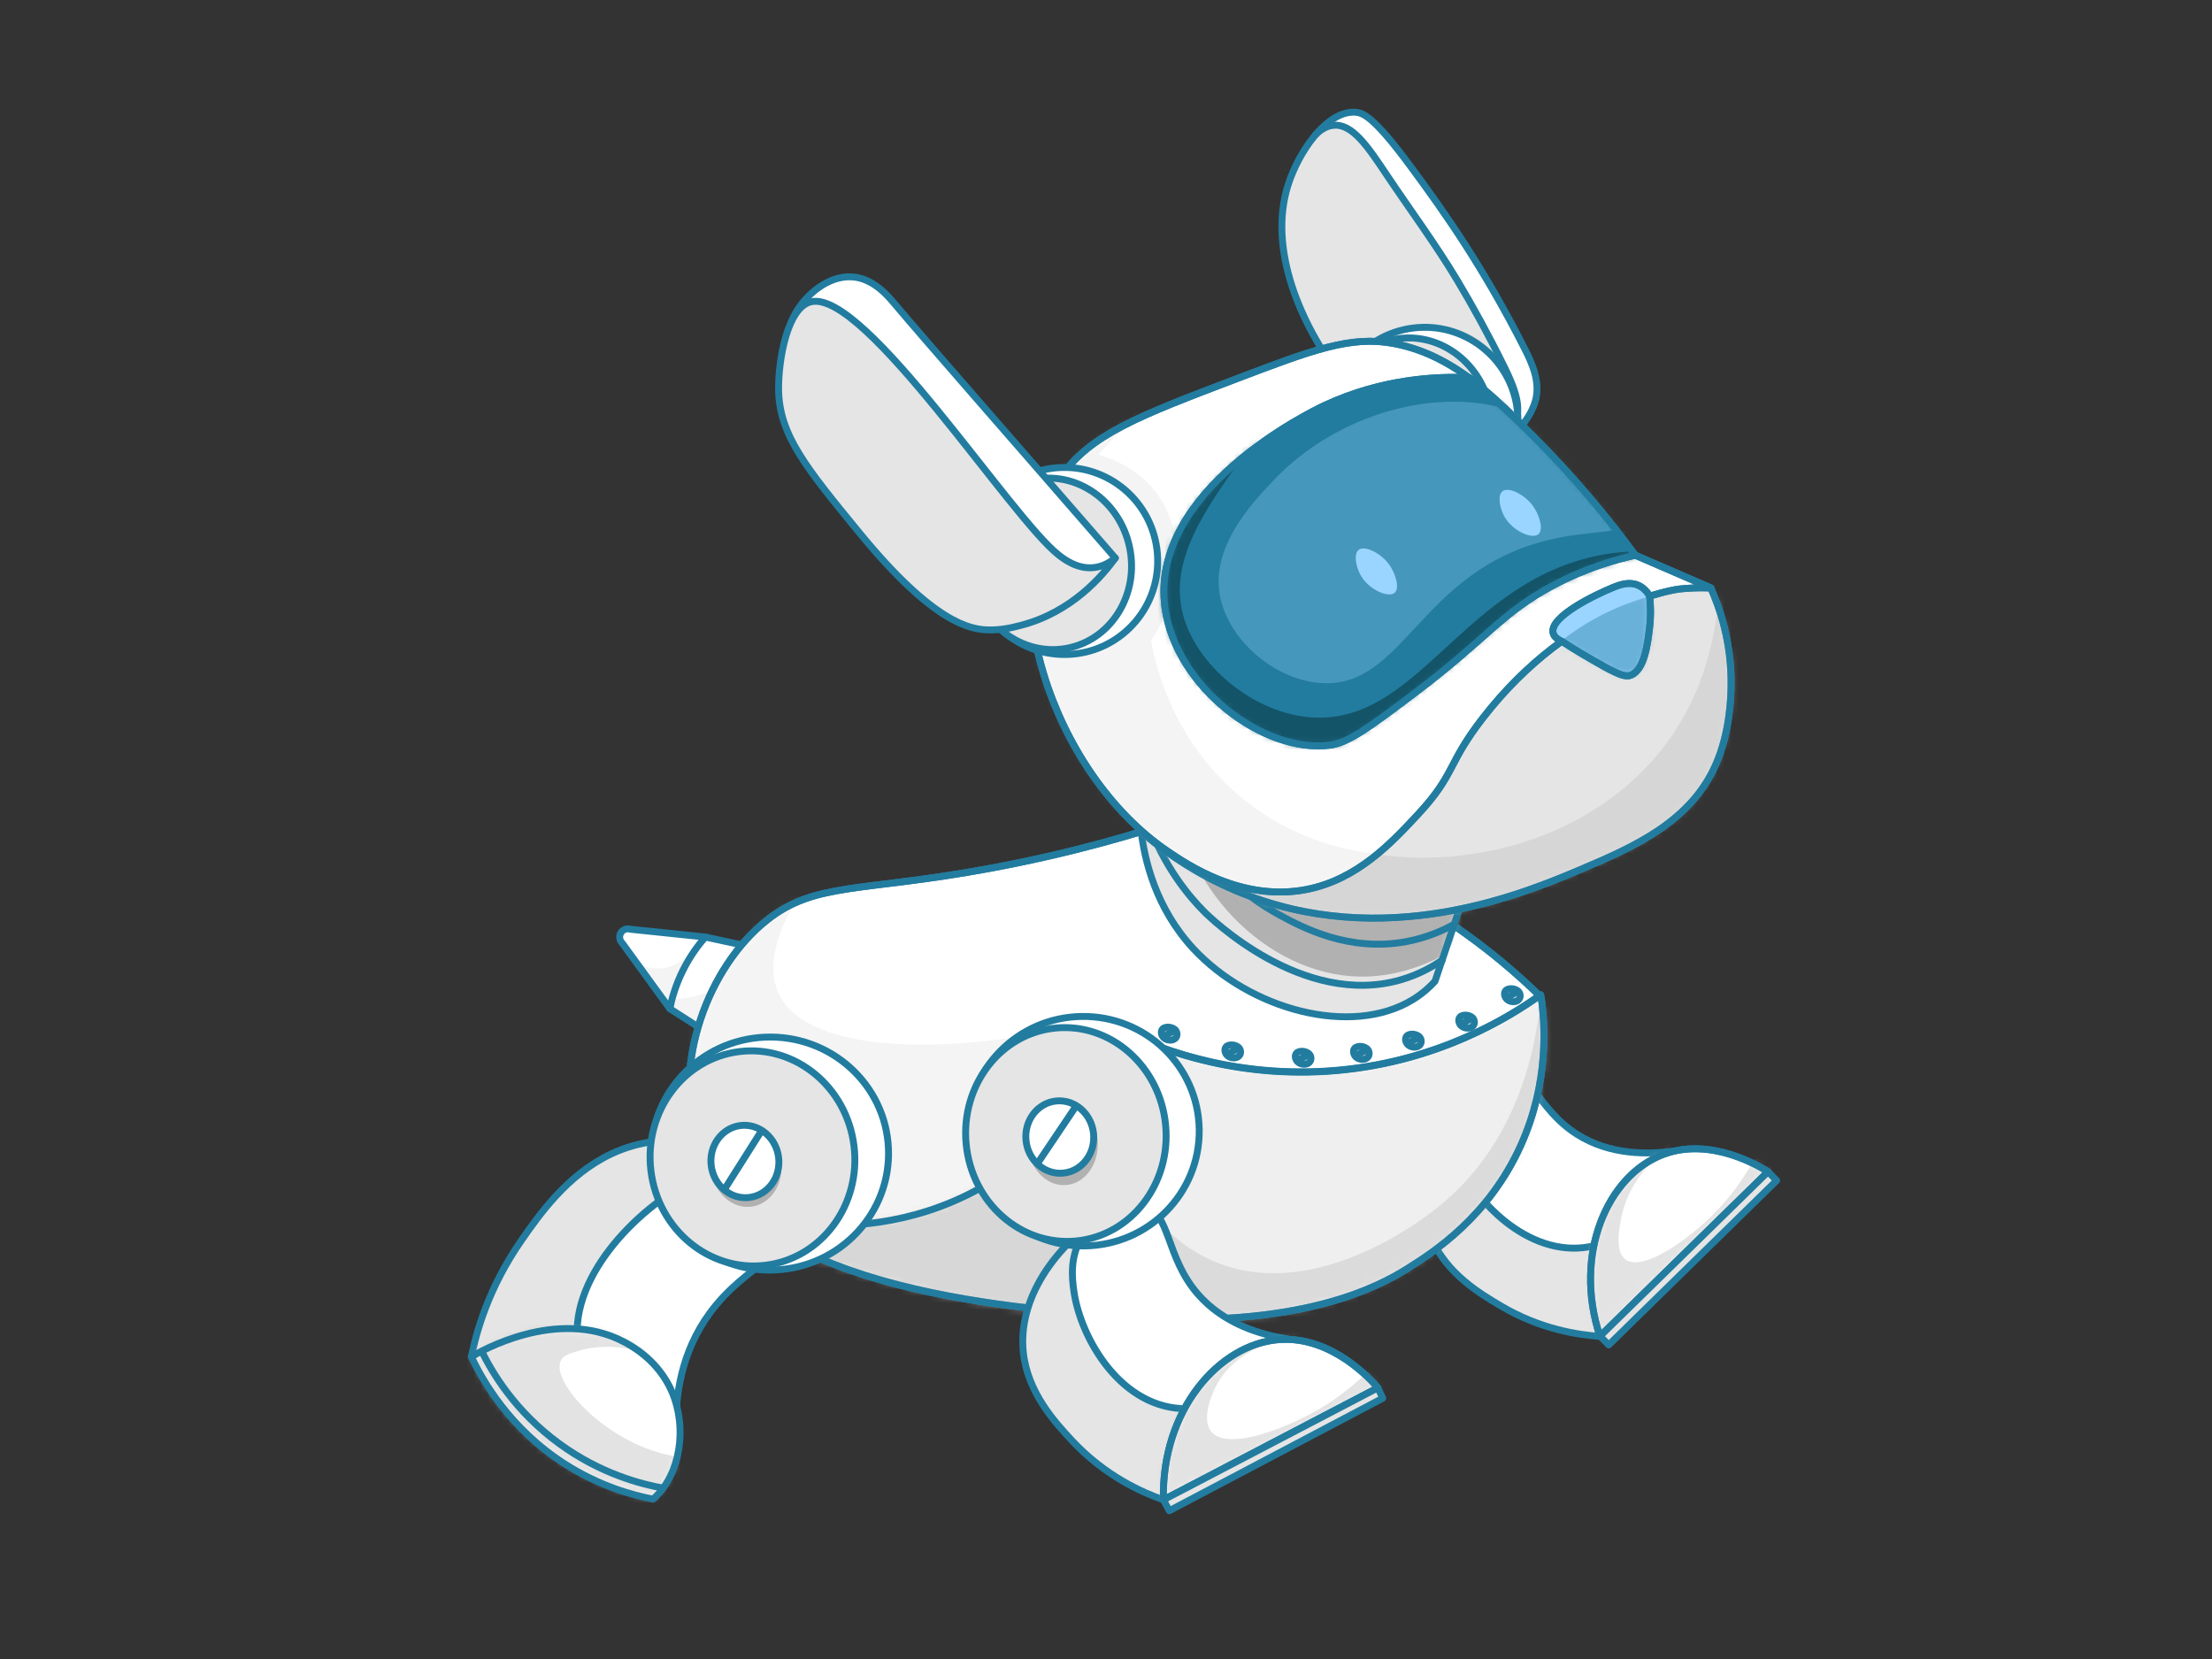 <?xml version="1.0" encoding="UTF-8"?>
<svg xmlns="http://www.w3.org/2000/svg" width="320" height="240" viewBox="0 0 320 240" fill="none">
  <rect x="0" y="0" width="320" height="240" fill="#333333" stroke="none"/>
  <path d="M231.456 193.328C228.324 193.112 222.844 192.308 217.144 188.936C214.148 187.164 209.288 184.292 207.076 179.12C204.16 172.292 206.716 163.484 212.94 156.448C220.928 163.828 228.916 171.208 236.904 178.588C235.088 183.5 233.272 188.412 231.456 193.324" fill="#E5E5E5"></path>
  <path d="M231.456 193.328C228.324 193.112 222.844 192.308 217.144 188.936C214.148 187.164 209.288 184.292 207.076 179.12C204.16 172.292 206.716 163.484 212.94 156.448C220.928 163.828 228.916 171.208 236.904 178.588C235.088 183.5 233.272 188.412 231.456 193.324V193.328Z" stroke="#227C9F" stroke-linecap="round" stroke-linejoin="round"></path>
  <path d="M217.176 154.336C214.108 154.352 211.252 157.724 210.324 160.84C209.32 164.224 210.636 167.176 211.368 168.764C214.196 174.868 222.58 182.812 231.492 179.972C236.988 178.22 241.012 172.896 242.116 166.52C238.448 167.016 232.964 167.14 228.168 164.112C222.256 160.376 221.292 154.32 217.176 154.336Z" fill="white"></path>
  <path d="M217.176 154.336C214.108 154.352 211.252 157.724 210.324 160.84C209.32 164.224 210.636 167.176 211.368 168.764C214.196 174.868 222.58 182.812 231.492 179.972C236.988 178.22 241.012 172.896 242.116 166.52C238.448 167.016 232.964 167.14 228.168 164.112C222.256 160.376 221.292 154.32 217.176 154.336Z" stroke="#227C9F" stroke-linecap="round" stroke-linejoin="round"></path>
  <path d="M255.776 169.516C254.668 168.808 247.516 164.384 240.572 167.016C232.604 170.036 227.528 181.36 231.456 193.324L255.776 169.512V169.516Z" fill="white"></path>
  <path d="M255.776 169.516C254.668 168.808 247.516 164.384 240.572 167.016C232.604 170.036 227.528 181.36 231.456 193.324L255.776 169.512V169.516Z" stroke="#227C9F" stroke-linecap="round" stroke-linejoin="round"></path>
  <mask id="mask0_12_580" style="mask-type:luminance" maskUnits="userSpaceOnUse" x="230" y="166" width="26" height="28">
    <path d="M240.572 167.02C247.516 164.388 254.668 168.812 255.78 169.52L231.46 193.332C228.388 183.976 230.82 175.016 235.836 170.108C237.236 168.736 238.836 167.684 240.576 167.024" fill="white"></path>
  </mask>
  <g mask="url(#mask0_12_580)">
    <mask id="mask1_12_580" style="mask-type:luminance" maskUnits="userSpaceOnUse" x="215" y="154" width="55" height="55">
      <path d="M247.424 154.915L269.515 177.482L237.364 208.955L215.273 186.388L247.424 154.915Z" fill="white"></path>
    </mask>
    <g mask="url(#mask1_12_580)">
      <path opacity="0.5" d="M254.556 166.088C253.636 168.072 252.108 170.868 249.644 173.74C245.252 178.864 237.788 184.092 235.168 182.216C233.556 181.064 234.264 177.564 234.564 176.072C236.056 168.696 242.936 164.812 244.764 163.852C229.24 168.304 220.776 180.452 222.652 190.204C223.72 195.756 228.288 201.096 233.824 202.448C248.028 205.92 266.976 179.536 262.216 170.384C260.7 167.468 256.9 166.484 254.556 166.092" fill="#C9C9C9"></path>
    </g>
  </g>
  <path d="M255.776 169.516C254.668 168.808 247.516 164.384 240.572 167.016C232.604 170.036 227.528 181.36 231.456 193.324L255.776 169.512V169.516Z" stroke="#227C9F" stroke-linecap="round" stroke-linejoin="round"></path>
  <path d="M255.776 169.508L257.021 170.78L232.725 194.564L231.48 193.292L255.776 169.508Z" fill="#E5E5E5"></path>
  <path d="M255.776 169.508L257.021 170.78L232.725 194.564L231.48 193.292L255.776 169.508Z" stroke="#227C9F" stroke-linecap="round" stroke-linejoin="round"></path>
  <path opacity="0.2" d="M110.78 137.456C110.684 139.492 110.34 142.272 109.272 145.4C108.344 148.116 107.156 150.268 106.128 151.836C103.052 149.864 99.972 147.892 96.896 145.92C96.968 144.668 97.252 142.516 98.436 140.156C99.592 137.856 101.092 136.364 102.04 135.556C104.952 136.188 107.868 136.82 110.78 137.452V137.456Z" fill="#C9C9C9"></path>
  <path d="M110.78 137.456C110.684 139.492 110.34 142.272 109.272 145.4C108.344 148.116 107.156 150.268 106.128 151.836C103.052 149.864 99.972 147.892 96.896 145.92C96.968 144.668 97.252 142.516 98.436 140.156C99.592 137.856 101.092 136.364 102.04 135.556C104.952 136.188 107.868 136.82 110.78 137.452V137.456Z" fill="white"></path>
  <path opacity="0.2" d="M110.78 137.456C110.684 139.492 110.34 142.272 109.272 145.4C108.344 148.116 107.156 150.268 106.128 151.836C103.052 149.864 99.972 147.892 96.896 145.92C97.092 145.456 97.288 144.988 97.488 144.524C98.68 144.504 102.36 144.292 105.608 141.548C107.508 139.94 108.496 138.112 108.988 137C109.584 137.152 110.184 137.304 110.78 137.456Z" fill="#C9C9C9"></path>
  <path d="M110.78 137.456C110.684 139.492 110.34 142.272 109.272 145.4C108.344 148.116 107.156 150.268 106.128 151.836C103.052 149.864 99.972 147.892 96.896 145.92C96.968 144.668 97.252 142.516 98.436 140.156C99.592 137.856 101.092 136.364 102.04 135.556C104.952 136.188 107.868 136.82 110.78 137.452V137.456Z" stroke="#227CA0" stroke-linecap="round" stroke-linejoin="round"></path>
  <path d="M102.04 135.556C98.436 135.18 94.828 134.804 91.224 134.432C90.7 134.256 90.12 134.464 89.828 134.924C89.528 135.396 89.6 136.028 90.004 136.424C92.304 139.588 94.6 142.752 96.9 145.916C97.196 144.444 97.744 142.488 98.812 140.352C99.856 138.256 101.064 136.664 102.044 135.552L102.04 135.556Z" fill="white"></path>
  <path opacity="0.2" d="M101.556 135.592C100.084 138.42 97.544 140.216 94.952 140.116C93.812 140.072 92.86 139.672 92.152 139.248C93.736 141.472 95.32 143.696 96.904 145.92C97.276 144.34 97.864 142.428 98.816 140.356C99.696 138.436 100.672 136.848 101.56 135.592H101.556Z" fill="#C9C9C9"></path>
  <path d="M102.04 135.556C98.436 135.18 94.828 134.804 91.224 134.432C90.7 134.256 90.12 134.464 89.828 134.924C89.528 135.396 89.6 136.028 90.004 136.424C92.304 139.588 94.6 142.752 96.9 145.916C97.196 144.444 97.744 142.488 98.812 140.352C99.856 138.256 101.064 136.664 102.044 135.552L102.04 135.556Z" stroke="#227CA0" stroke-linecap="round" stroke-linejoin="round"></path>
  <path d="M68.192 196.284C68.916 192.656 70.676 186.272 75.456 179.404C77.968 175.796 82.044 169.944 88.4 166.944C96.788 162.984 106.656 165.164 113.908 171.72C104.352 182.536 94.796 193.352 85.24 204.168C79.556 201.54 73.876 198.912 68.192 196.284Z" fill="#E5E5E5"></path>
  <path d="M68.192 196.284C68.916 192.656 70.676 186.272 75.456 179.404C77.968 175.796 82.044 169.944 88.4 166.944C96.788 162.984 106.656 165.164 113.908 171.72C104.352 182.536 94.796 193.352 85.24 204.168C79.556 201.54 73.876 198.912 68.192 196.284Z" stroke="#227C9F" stroke-linecap="round" stroke-linejoin="round"></path>
  <path d="M115.728 176.416C116.172 172.884 112.676 169.884 109.188 169.088C105.4 168.224 101.768 170 99.808 170.988C92.276 174.78 81.768 185.14 83.732 195.16C84.944 201.34 90.536 205.516 97.788 206.228C97.764 202.044 98.444 195.736 102.692 189.944C107.928 182.8 115.128 181.164 115.724 176.42" fill="white"></path>
  <path d="M115.728 176.416C116.172 172.884 112.676 169.884 109.188 169.088C105.4 168.224 101.768 170 99.808 170.988C92.276 174.78 81.768 185.14 83.732 195.16C84.944 201.34 90.536 205.516 97.788 206.228C97.764 202.044 98.444 195.736 102.692 189.944C107.928 182.8 115.128 181.164 115.724 176.42L115.728 176.416Z" stroke="#227C9F" stroke-linecap="round" stroke-linejoin="round"></path>
  <path d="M97.532 212.408C97.768 211.792 99.816 206.128 96.808 200.5C94.292 195.796 89.848 194.128 88.052 193.444C78.584 189.852 69.532 195.428 68.192 196.284C69.768 199.524 71.488 201.948 72.796 203.58C75.052 206.4 79.868 211.596 87.672 214.912C90.464 216.1 92.908 216.736 94.592 217.092C95.448 216.18 96.688 214.624 97.536 212.408H97.532Z" fill="white"></path>
  <mask id="mask2_12_580" style="mask-type:luminance" maskUnits="userSpaceOnUse" x="68" y="192" width="31" height="25">
    <path d="M96.808 200.5C97.148 201.172 98.776 204.532 98.296 208.92C98.064 211.016 97.448 212.48 97.316 212.788C96.46 214.764 95.276 216.108 94.484 216.876C93.18 216.616 91.196 216.152 88.872 215.296C86.38 214.38 77.532 210.984 71.328 201.948C70.444 200.66 69.276 198.768 68.196 196.288C70.232 194.904 75.508 191.74 82.5 192.14C84.62 192.264 89.216 192.528 93.16 195.868C95.256 197.644 96.36 199.604 96.816 200.5H96.808Z" fill="white"></path>
  </mask>
  <g mask="url(#mask2_12_580)">
    <mask id="mask3_12_580" style="mask-type:luminance" maskUnits="userSpaceOnUse" x="51" y="176" width="60" height="58">
      <path d="M73.919 176.339L110.176 206.164L87.833 233.327L51.575 203.502L73.919 176.339Z" fill="white"></path>
    </mask>
    <g mask="url(#mask3_12_580)">
      <path opacity="0.5" d="M98.624 210.828C97.644 210.704 96.272 210.46 94.7 209.956C86.444 207.304 79.736 199.676 81.132 196.824C81.516 196.04 82.46 195.772 84.34 195.244C84.34 195.244 87.68 194.304 91.264 195.244C98.044 197.024 101.216 205.004 101.444 205.596C95.324 189.432 81.108 181.668 70.608 184.856C64.468 186.72 58.904 192.54 58.248 198.932C56.616 214.784 85.58 230.488 94.736 224.476C98.456 222.036 98.92 216 98.62 210.828H98.624Z" fill="#C9C9C9"></path>
    </g>
  </g>
  <path d="M95.352 216.004C98.76 212.152 99.372 205.456 96.808 200.5C94.756 196.536 91.336 194.68 90.228 194.1C80.576 189.04 69.34 195.588 68.188 196.284C69.768 199.616 73.692 206.692 81.836 211.864C86.68 214.936 91.316 216.26 94.476 216.876C94.688 216.688 95.004 216.396 95.348 216.004H95.352Z" stroke="#227C9F" stroke-linecap="round" stroke-linejoin="round"></path>
  <path d="M95.928 215.28C92.74 214.7 86.904 213.208 80.964 208.888C74.468 204.164 71.164 198.472 69.704 195.52" stroke="#227C9F" stroke-linecap="round" stroke-linejoin="round"></path>
  <path d="M210.16 133.78C215.208 137.212 219.444 140.824 222.96 144.268C223.5 148.144 224.116 156.56 220.012 165.676C215.352 176.032 207.356 181.172 203.496 183.58C199.6 186.012 188.108 192.396 163.056 190.512C144.736 189.132 107.484 186.328 100.764 164.86C97.352 153.964 102.336 139.944 110.964 133.1C117.916 127.584 124.48 129.08 143.112 125.64C155.052 123.436 164.62 120.572 170.904 118.464C180.8 120.024 195.468 123.8 210.152 133.784" fill="white"></path>
  <path d="M210.16 133.78C215.208 137.212 219.444 140.824 222.96 144.268C223.5 148.144 224.116 156.56 220.012 165.676C215.352 176.032 207.356 181.172 203.496 183.58C199.6 186.012 188.108 192.396 163.056 190.512C144.736 189.132 107.484 186.328 100.764 164.86C97.352 153.964 102.336 139.944 110.964 133.1C117.916 127.584 124.48 129.08 143.112 125.64C155.052 123.436 164.62 120.572 170.904 118.464C180.8 120.024 195.468 123.8 210.152 133.784L210.16 133.78Z" stroke="#227C9F" stroke-linecap="round" stroke-linejoin="round"></path>
  <mask id="mask4_12_580" style="mask-type:luminance" maskUnits="userSpaceOnUse" x="99" y="118" width="125" height="73">
    <path d="M210.16 133.78C215.208 137.212 219.444 140.824 222.96 144.268C223.5 148.144 224.116 156.56 220.012 165.672C215.352 176.028 207.356 181.168 203.5 183.576C199.604 186.008 188.112 192.392 163.06 190.508C144.74 189.128 107.488 186.324 100.768 164.856C97.356 153.96 102.34 139.94 110.972 133.096C117.924 127.58 124.488 129.076 143.12 125.636C155.06 123.432 164.628 120.568 170.912 118.46C180.808 120.02 195.476 123.796 210.16 133.78Z" fill="white"></path>
  </mask>
  <g mask="url(#mask4_12_580)">
    <mask id="mask5_12_580" style="mask-type:luminance" maskUnits="userSpaceOnUse" x="48" y="101" width="177" height="109">
      <path d="M222.692 101.465L224.275 206.941L50.047 209.557L48.464 104.081L222.692 101.465Z" fill="white"></path>
    </mask>
    <g mask="url(#mask5_12_580)">
      <path opacity="0.2" d="M164.94 110.228C164.956 111.448 162.368 112.396 159.536 113.36C134.532 121.892 123.184 120.844 116.5 128.724C113.316 132.48 110.528 138.968 112.584 143.604C116.144 151.64 133.96 153.52 158.316 147.888C152.532 171.992 158.196 194.668 171.228 202.008C182.968 208.62 201.332 204.436 223.012 195.552C223.72 195.264 224.092 195.096 224.092 195.108C224.112 195.188 198.556 206.328 165.864 207.756C116.12 209.928 52.448 190.396 49.428 161.992C46.66 135.96 94.772 102.516 132.9 103.408C143.256 103.652 164.888 106.704 164.936 110.224L164.94 110.228Z" fill="#C9C9C9"></path>
    </g>
  </g>
  <mask id="mask6_12_580" style="mask-type:luminance" maskUnits="userSpaceOnUse" x="116" y="143" width="108" height="48">
    <path d="M222.732 158.076C220.736 167.468 215.5 173.352 213.264 175.804C205.088 184.76 195.208 187.568 189.848 189.016C183.864 190.632 179.5 190.752 171.64 190.96C168.448 191.044 157.008 191.236 141.956 188.5C135.208 187.272 126.596 185.248 116.86 181.756C117.2 180.224 117.54 178.696 117.88 177.164C122.008 177.436 131.452 177.484 141.416 172.088C155.088 164.68 160.204 152.184 161.48 148.752C166.288 151.168 177.336 155.904 191.944 154.976C207.616 153.98 218.52 147.032 222.876 143.9C223.46 147.024 223.996 152.096 222.724 158.072" fill="white"></path>
  </mask>
  <g mask="url(#mask6_12_580)">
    <path opacity="0.3" d="M222.884 143.908C218.528 147.036 207.624 153.988 191.952 154.984C177.34 155.912 166.296 151.176 161.488 148.76C160.212 152.192 155.096 164.688 141.424 172.096C131.46 177.496 122.016 177.448 117.888 177.172C117.548 178.704 117.208 180.232 116.868 181.764C126.604 185.256 135.216 187.28 141.964 188.508C157.016 191.244 168.452 191.052 171.644 190.968C179.504 190.756 183.864 190.64 189.852 189.024C195.208 187.576 205.092 184.768 213.268 175.812C215.504 173.364 220.74 167.476 222.736 158.088C224.004 152.112 223.468 147.044 222.884 143.916" fill="#C9C9C9"></path>
  </g>
  <mask id="mask7_12_580" style="mask-type:luminance" maskUnits="userSpaceOnUse" x="116" y="143" width="108" height="48">
    <path d="M222.732 158.076C220.736 167.468 215.5 173.352 213.264 175.804C205.088 184.76 195.208 187.568 189.848 189.016C183.864 190.632 179.5 190.752 171.64 190.96C168.448 191.044 157.008 191.236 141.956 188.5C135.208 187.272 126.596 185.248 116.86 181.756C117.2 180.224 117.54 178.696 117.88 177.164C122.008 177.436 131.452 177.484 141.416 172.088C155.088 164.68 160.204 152.184 161.48 148.752C166.288 151.168 177.336 155.904 191.944 154.976C207.616 153.98 218.52 147.032 222.876 143.9C223.46 147.024 223.996 152.096 222.724 158.072" fill="white"></path>
  </mask>
  <g mask="url(#mask7_12_580)">
    <mask id="mask8_12_580" style="mask-type:luminance" maskUnits="userSpaceOnUse" x="103" y="136" width="135" height="81">
      <path d="M236.164 136.072L237.348 214.955L104.755 216.945L103.571 138.062L236.164 136.072Z" fill="white"></path>
    </mask>
    <g mask="url(#mask8_12_580)">
      <path opacity="0.5" d="M222.948 136.164C223.14 138.348 224.812 161.684 207.44 175.092C205.46 176.62 187.888 190.184 172.872 181.064C163.148 175.156 158.292 162.04 161.488 148.756C158.884 152.416 146.244 169.364 124.348 171.984C115.992 172.984 108.9 171.584 104.048 170.112C107.32 179.648 115.124 197.356 132.732 207.608C169.764 229.168 230.052 206.04 236.196 173.788C237.108 169.008 238.472 155.404 222.952 136.168L222.948 136.164Z" fill="#C9C9C9"></path>
    </g>
  </g>
  <path d="M222.884 143.908C218.528 147.036 207.624 153.988 191.952 154.984C177.34 155.912 166.296 151.176 161.488 148.76C160.212 152.192 155.096 164.688 141.424 172.096C131.46 177.496 122.016 177.448 117.888 177.172C117.628 178.424 117.368 179.672 117.108 180.924" stroke="#227C9F" stroke-linecap="round" stroke-linejoin="round"></path>
  <path d="M222.884 143.908C218.5 147.044 208.276 153.464 193.62 154.812C178.084 156.24 166.296 151.16 161.488 148.756" stroke="#227C9F" stroke-linecap="round" stroke-linejoin="round"></path>
  <path d="M219.676 144.644C219.996 144.332 219.972 143.844 219.756 143.536C219.36 142.964 218.224 142.856 217.816 143.308C217.504 143.66 217.64 144.328 218.128 144.668C218.56 144.972 219.288 145.024 219.676 144.644Z" fill="#E5E5E5"></path>
  <path d="M219.676 144.644C219.996 144.332 219.972 143.844 219.756 143.536C219.36 142.964 218.224 142.856 217.816 143.308C217.504 143.66 217.64 144.328 218.128 144.668C218.56 144.972 219.288 145.024 219.676 144.644Z" stroke="#227C9F" stroke-linecap="round" stroke-linejoin="round"></path>
  <path d="M213.056 148.468C213.376 148.156 213.352 147.668 213.136 147.36C212.74 146.788 211.604 146.68 211.196 147.132C210.884 147.484 211.02 148.152 211.508 148.492C211.94 148.796 212.668 148.848 213.056 148.468Z" fill="#E5E5E5"></path>
  <path d="M213.056 148.468C213.376 148.156 213.352 147.668 213.136 147.36C212.74 146.788 211.604 146.68 211.196 147.132C210.884 147.484 211.02 148.152 211.508 148.492C211.94 148.796 212.668 148.848 213.056 148.468Z" stroke="#227C9F" stroke-linecap="round" stroke-linejoin="round"></path>
  <path d="M205.36 151.22C205.68 150.908 205.656 150.42 205.44 150.112C205.044 149.54 203.908 149.432 203.5 149.884C203.188 150.236 203.324 150.904 203.812 151.244C204.244 151.548 204.972 151.6 205.36 151.22Z" fill="#E5E5E5"></path>
  <path d="M205.36 151.22C205.68 150.908 205.656 150.42 205.44 150.112C205.044 149.54 203.908 149.432 203.5 149.884C203.188 150.236 203.324 150.904 203.812 151.244C204.244 151.548 204.972 151.6 205.36 151.22Z" stroke="#227C9F" stroke-linecap="round" stroke-linejoin="round"></path>
  <path d="M197.828 152.988C198.148 152.676 198.124 152.188 197.908 151.88C197.512 151.308 196.376 151.2 195.968 151.652C195.656 152.004 195.792 152.672 196.28 153.012C196.712 153.316 197.44 153.368 197.828 152.988Z" fill="#E5E5E5"></path>
  <path d="M197.828 152.988C198.148 152.676 198.124 152.188 197.908 151.88C197.512 151.308 196.376 151.2 195.968 151.652C195.656 152.004 195.792 152.672 196.28 153.012C196.712 153.316 197.44 153.368 197.828 152.988Z" stroke="#227C9F" stroke-linecap="round" stroke-linejoin="round"></path>
  <path d="M189.412 153.696C189.732 153.384 189.708 152.896 189.492 152.588C189.096 152.016 187.96 151.908 187.552 152.36C187.24 152.712 187.376 153.38 187.864 153.72C188.296 154.024 189.024 154.076 189.412 153.696Z" fill="#E5E5E5"></path>
  <path d="M189.412 153.696C189.732 153.384 189.708 152.896 189.492 152.588C189.096 152.016 187.96 151.908 187.552 152.36C187.24 152.712 187.376 153.38 187.864 153.72C188.296 154.024 189.024 154.076 189.412 153.696Z" stroke="#227C9F" stroke-linecap="round" stroke-linejoin="round"></path>
  <path d="M179.228 152.776C179.548 152.464 179.524 151.976 179.308 151.668C178.912 151.096 177.776 150.988 177.368 151.44C177.056 151.792 177.192 152.46 177.68 152.8C178.112 153.104 178.84 153.156 179.228 152.776Z" fill="#E5E5E5"></path>
  <path d="M179.228 152.776C179.548 152.464 179.524 151.976 179.308 151.668C178.912 151.096 177.776 150.988 177.368 151.44C177.056 151.792 177.192 152.46 177.68 152.8C178.112 153.104 178.84 153.156 179.228 152.776Z" stroke="#227C9F" stroke-linecap="round" stroke-linejoin="round"></path>
  <path d="M170.032 150.208C170.352 149.896 170.328 149.408 170.112 149.1C169.716 148.528 168.58 148.42 168.172 148.872C167.86 149.224 167.996 149.892 168.484 150.232C168.916 150.536 169.644 150.588 170.032 150.208Z" fill="#E5E5E5"></path>
  <path d="M170.032 150.208C170.352 149.896 170.328 149.408 170.112 149.1C169.716 148.528 168.58 148.42 168.172 148.872C167.86 149.224 167.996 149.892 168.484 150.232C168.916 150.536 169.644 150.588 170.032 150.208Z" stroke="#227C9F" stroke-linecap="round" stroke-linejoin="round"></path>
  <path d="M219.496 143.468C218.972 143.768 218.452 144.064 217.928 144.364L219.496 143.468Z" fill="#E5E5E5"></path>
  <path d="M219.496 143.468C218.972 143.768 218.452 144.064 217.928 144.364" stroke="#227C9F" stroke-linecap="round" stroke-linejoin="round"></path>
  <path d="M212.852 147.328C212.328 147.628 211.808 147.924 211.284 148.224L212.852 147.328Z" fill="#E5E5E5"></path>
  <path d="M212.852 147.328C212.328 147.628 211.808 147.924 211.284 148.224" stroke="#227C9F" stroke-linecap="round" stroke-linejoin="round"></path>
  <path d="M205.264 150.056C204.74 150.356 204.22 150.652 203.696 150.952L205.264 150.056Z" fill="#E5E5E5"></path>
  <path d="M205.264 150.056C204.74 150.356 204.22 150.652 203.696 150.952" stroke="#227C9F" stroke-linecap="round" stroke-linejoin="round"></path>
  <path d="M197.664 151.86C197.14 152.16 196.62 152.456 196.096 152.756L197.664 151.86Z" fill="#E5E5E5"></path>
  <path d="M197.664 151.86C197.14 152.16 196.62 152.456 196.096 152.756" stroke="#227C9F" stroke-linecap="round" stroke-linejoin="round"></path>
  <path d="M189.228 152.588C188.704 152.888 188.184 153.184 187.66 153.484L189.228 152.588Z" fill="#E5E5E5"></path>
  <path d="M189.228 152.588C188.704 152.888 188.184 153.184 187.66 153.484" stroke="#227C9F" stroke-linecap="round" stroke-linejoin="round"></path>
  <path d="M179.184 151.596C178.66 151.896 178.14 152.192 177.616 152.492L179.184 151.596Z" fill="#E5E5E5"></path>
  <path d="M179.184 151.596C178.66 151.896 178.14 152.192 177.616 152.492" stroke="#227C9F" stroke-linecap="round" stroke-linejoin="round"></path>
  <path d="M169.992 149.008C169.468 149.308 168.948 149.604 168.424 149.904" stroke="#227C9F" stroke-linecap="round" stroke-linejoin="round"></path>
  <path d="M210.16 133.78C215.208 137.212 219.444 140.824 222.96 144.268C223.5 148.144 224.116 156.56 220.012 165.676C215.352 176.032 207.356 181.172 203.496 183.58C199.6 186.012 188.108 192.396 163.056 190.512C144.736 189.132 107.484 186.328 100.764 164.86C97.352 153.964 102.336 139.944 110.964 133.1C117.916 127.584 124.48 129.08 143.112 125.64C155.052 123.436 164.62 120.572 170.904 118.464C180.8 120.024 195.468 123.8 210.152 133.784L210.16 133.78Z" stroke="#227C9F" stroke-linecap="round" stroke-linejoin="round"></path>
  <path d="M212.288 128.044C210.724 132.684 209.16 137.32 207.592 141.96C206.928 142.684 205.864 143.708 204.364 144.624C195.456 150.064 180.816 146.052 172.648 137.256C167.164 131.352 165.592 124.372 165.092 120.328C167.12 116.736 169.148 113.148 171.18 109.556C172.616 112.34 175.28 116.672 179.92 120.688C182.048 122.528 187.76 127.344 196.756 128.936C203.504 130.132 209.1 128.98 212.292 128.048L212.288 128.044Z" fill="#E5E5E5"></path>
  <mask id="mask9_12_580" style="mask-type:luminance" maskUnits="userSpaceOnUse" x="165" y="110" width="48" height="38">
    <path d="M176.38 117.248C178.312 119.576 184.16 126.016 194.208 128.532C202.46 130.6 209.292 128.96 212.292 128.04C210.728 132.68 209.164 137.316 207.596 141.956C206.932 142.68 205.868 143.704 204.368 144.62C195.46 150.06 180.82 146.048 172.652 137.252C167.168 131.348 165.596 124.368 165.096 120.324C167.104 116.904 169.112 113.484 171.116 110.06" fill="white"></path>
  </mask>
  <g mask="url(#mask9_12_580)">
    <mask id="mask10_12_580" style="mask-type:luminance" maskUnits="userSpaceOnUse" x="170" y="102" width="44" height="41">
      <path d="M212.46 102.196L213.062 142.332L170.883 142.965L170.281 102.829L212.46 102.196Z" fill="white"></path>
    </mask>
    <g mask="url(#mask10_12_580)">
      <path d="M212.628 128.948C212.916 113.016 181.54 97.612 172.968 104.532C170.508 106.52 170.38 109.996 170.264 113.076C169.764 126.408 181.828 140.264 195.556 141.228C198.124 141.408 203.024 141.296 208.952 138.12C210.88 135.672 212.564 132.56 212.628 128.948Z" fill="#B1B1B1"></path>
    </g>
  </g>
  <path d="M212.288 128.044C210.724 132.684 209.16 137.32 207.592 141.96C206.928 142.684 205.864 143.708 204.364 144.624C195.456 150.064 180.816 146.052 172.648 137.256C167.164 131.352 165.592 124.372 165.092 120.328C167.12 116.736 169.148 113.148 171.18 109.556C172.62 112.544 176.692 119.944 185.436 124.892C197.62 131.784 209.756 128.744 212.296 128.048L212.288 128.044Z" stroke="#227C9F" stroke-linecap="round" stroke-linejoin="round"></path>
  <path d="M208.64 138.892C207.296 139.812 205.28 140.98 202.652 141.744C188.428 145.868 174.968 132.66 174.204 131.888C171.976 129.64 168.38 125.388 165.94 118.644" stroke="#227C9F" stroke-linecap="round" stroke-linejoin="round"></path>
  <path d="M210.376 133.704C208.816 134.568 206.484 135.64 203.512 136.204C195.112 137.8 188.272 134.088 185.108 132.372C174.88 126.824 170.368 117.544 168.844 113.944" stroke="#227C9F" stroke-linecap="round" stroke-linejoin="round"></path>
  <path d="M167.82 216.932C164.8 215.788 159.648 213.368 155.036 208.352C152.612 205.716 148.68 201.444 148.044 195.692C147.2 188.104 152.34 180.192 160.56 175.116C167.24 184.356 173.924 193.592 180.604 202.832C176.344 207.532 172.084 212.228 167.82 216.928" fill="#E5E5E5"></path>
  <path d="M168.308 216.98C165.308 215.928 159.868 213.56 155.036 208.356C152.636 205.768 148.688 201.5 148.044 195.696C147.2 188.108 152.34 180.196 160.56 175.12C167.24 184.36 173.924 193.596 180.604 202.836C176.504 207.552 172.408 212.264 168.308 216.98Z" stroke="#227C9F" stroke-linecap="round" stroke-linejoin="round"></path>
  <path d="M165.356 174.3C162.332 173.4 158.516 175.876 156.68 178.664C154.684 181.696 155.1 184.996 155.352 186.776C156.32 193.624 162.212 203.94 171.828 203.792C177.76 203.7 183.304 199.656 186.284 193.708C182.524 193.104 177.092 191.6 173.268 187.188C168.556 181.752 169.412 175.5 165.352 174.296" fill="white"></path>
  <path d="M165.356 174.3C162.332 173.4 158.516 175.876 156.68 178.664C154.684 181.696 155.1 184.996 155.352 186.776C156.32 193.624 162.212 203.94 171.828 203.792C177.76 203.7 183.304 199.656 186.284 193.708C182.524 193.104 177.092 191.6 173.268 187.188C168.556 181.752 169.412 175.5 165.352 174.296L165.356 174.3Z" stroke="#227C9F" stroke-linecap="round" stroke-linejoin="round"></path>
  <path d="M199.332 200.768C198.452 199.74 192.724 193.26 185.104 193.788C176.36 194.392 167.996 204.028 168.308 216.98L199.332 200.772V200.768Z" fill="white"></path>
  <path d="M199.332 200.768C198.452 199.74 192.724 193.26 185.104 193.788C176.36 194.392 167.996 204.028 168.308 216.98L199.332 200.772V200.768Z" stroke="#227C9F" stroke-linecap="round" stroke-linejoin="round"></path>
  <mask id="mask11_12_580" style="mask-type:luminance" maskUnits="userSpaceOnUse" x="168" y="193" width="32" height="24">
    <path d="M185.104 193.788C192.724 193.26 198.452 199.744 199.332 200.768L168.308 216.976C168.064 206.852 173.124 198.756 179.52 195.412C181.304 194.48 183.196 193.916 185.104 193.784" fill="white"></path>
  </mask>
  <g mask="url(#mask11_12_580)">
    <mask id="mask12_12_580" style="mask-type:luminance" maskUnits="userSpaceOnUse" x="154" y="184" width="57" height="51">
      <path d="M195.707 184.435L210.489 212.721L169.454 234.165L154.672 205.878L195.707 184.435Z" fill="white"></path>
    </mask>
    <g mask="url(#mask12_12_580)">
      <path opacity="0.5" d="M199.148 197.032C197.652 198.712 195.32 201.008 192.036 203.108C186.612 206.576 177.684 209.968 175.264 207.148C173.684 205.304 175.46 201.468 175.728 200.892C179.464 192.84 191.816 192.576 192.624 192.572C174.728 191.668 161.816 201.092 160.568 211.288C159.86 217.084 162.896 223.696 167.928 226.664C180.88 234.304 207.38 213.968 205.412 203.54C204.784 200.216 201.336 198.12 199.148 197.036" fill="#C9C9C9"></path>
    </g>
  </g>
  <path d="M199.332 200.768C198.452 199.74 192.724 193.26 185.104 193.788C176.36 194.392 167.996 204.028 168.308 216.98L199.332 200.772V200.768Z" stroke="#227C9F" stroke-linecap="round" stroke-linejoin="round"></path>
  <path d="M169.16 218.548C179.452 213.124 189.744 207.7 200.036 202.276C199.8 201.776 199.568 201.272 199.332 200.772C188.992 206.176 178.648 211.58 168.308 216.98C168.592 217.504 168.876 218.028 169.16 218.548Z" fill="#E5E5E5"></path>
  <path d="M169.16 218.548C179.452 213.124 189.744 207.7 200.036 202.276C199.8 201.776 199.568 201.272 199.332 200.772C188.992 206.176 178.648 211.58 168.308 216.98C168.592 217.504 168.876 218.028 169.16 218.548Z" stroke="#227C9F" stroke-linecap="round" stroke-linejoin="round"></path>
  <path d="M139.928 163.904C140.068 173.072 147.688 180.388 156.952 180.248C166.216 180.108 173.616 172.564 173.476 163.4C173.336 154.232 165.716 146.916 156.452 147.056C147.188 147.196 139.788 154.74 139.928 163.904Z" fill="white"></path>
  <path d="M139.937 163.894C139.8 154.728 147.198 147.184 156.462 147.045C165.726 146.905 173.348 154.224 173.486 163.391C173.623 172.558 166.225 180.102 156.961 180.241C147.697 180.38 140.075 173.061 139.937 163.894Z" stroke="#227C9F" stroke-linecap="round" stroke-linejoin="round"></path>
  <path d="M139.768 165.5C140.58 174.008 147.696 180.288 155.664 179.528C163.632 178.768 169.436 171.256 168.624 162.748C167.812 154.24 160.696 147.96 152.728 148.72C144.76 149.48 138.956 156.992 139.768 165.5Z" fill="#E5E5E5"></path>
  <path d="M139.768 165.5C140.58 174.008 147.696 180.288 155.664 179.528C163.632 178.768 169.436 171.256 168.624 162.748C167.812 154.24 160.696 147.96 152.728 148.72C144.76 149.48 138.956 156.992 139.768 165.5Z" stroke="#227C9F" stroke-linecap="round" stroke-linejoin="round"></path>
  <path d="M148.66 165.816C148.98 169.184 151.504 171.696 154.3 171.428C157.096 171.16 159.1 168.216 158.776 164.852C158.456 161.484 155.932 158.972 153.136 159.236C150.344 159.504 148.336 162.448 148.656 165.812" fill="#B1B1B1"></path>
  <path d="M148.424 164.956C148.7 167.84 151.108 169.968 153.808 169.708C156.508 169.452 158.472 166.904 158.2 164.024C157.924 161.14 155.512 159.012 152.816 159.272C150.116 159.528 148.152 162.076 148.424 164.956Z" fill="white"></path>
  <path d="M148.424 164.956C148.7 167.84 151.108 169.968 153.808 169.708C156.508 169.452 158.472 166.904 158.2 164.024C157.924 161.14 155.512 159.012 152.816 159.272C150.116 159.528 148.152 162.076 148.424 164.956Z" stroke="#227C9F" stroke-linecap="round" stroke-linejoin="round"></path>
  <path d="M155.556 160.18C153.78 162.824 152.004 165.464 150.228 168.108L155.556 160.18Z" fill="white"></path>
  <path d="M155.556 160.18C153.78 162.824 152.004 165.464 150.228 168.108" stroke="#227C9F" stroke-linecap="round" stroke-linejoin="round"></path>
  <path d="M94.248 167.612C94.644 176.912 102.64 184.124 112.108 183.72C121.576 183.316 128.924 175.448 128.528 166.148C128.132 156.848 120.136 149.636 110.668 150.04C101.2 150.444 93.852 158.312 94.248 167.612Z" fill="white"></path>
  <path d="M94.247 167.614C93.849 158.313 101.2 150.445 110.666 150.04C120.133 149.635 128.129 156.846 128.527 166.147C128.925 175.448 121.574 183.316 112.107 183.721C102.641 184.126 94.645 176.914 94.247 167.614Z" stroke="#227C9F" stroke-linecap="round" stroke-linejoin="round"></path>
  <path d="M94.168 169.392C95.22 177.928 102.648 184.036 110.76 183.036C118.872 182.036 124.596 174.308 123.544 165.772C122.492 157.236 115.064 151.128 106.952 152.128C98.84 153.128 93.116 160.856 94.168 169.392Z" fill="#E5E5E5"></path>
  <path d="M94.168 169.392C95.22 177.928 102.648 184.036 110.76 183.036C118.872 182.036 124.596 174.308 123.544 165.772C122.492 157.236 115.064 151.128 106.952 152.128C98.84 153.128 93.116 160.856 94.168 169.392Z" stroke="#227C9F" stroke-linecap="round" stroke-linejoin="round"></path>
  <path d="M102.916 169.34C103.312 172.568 105.896 174.908 108.68 174.564C111.464 174.22 113.4 171.324 113.004 168.096C112.608 164.868 110.024 162.528 107.24 162.872C104.456 163.216 102.52 166.112 102.916 169.34Z" fill="#B1B1B1"></path>
  <path d="M102.888 168.628C103.244 171.5 105.712 173.564 108.404 173.232C111.096 172.9 112.992 170.3 112.636 167.428C112.28 164.556 109.812 162.492 107.12 162.824C104.428 163.156 102.532 165.756 102.888 168.628Z" fill="white"></path>
  <path d="M102.888 168.628C103.244 171.5 105.712 173.564 108.404 173.232C111.096 172.9 112.992 170.3 112.636 167.428C112.28 164.556 109.812 162.492 107.12 162.824C104.428 163.156 102.532 165.756 102.888 168.628Z" stroke="#227C9F" stroke-linecap="round" stroke-linejoin="round"></path>
  <path d="M110.036 163.796C108.332 166.488 106.632 169.176 104.928 171.868L110.036 163.796Z" fill="white"></path>
  <path d="M110.036 163.796C108.332 166.488 106.632 169.176 104.928 171.868" stroke="#227C9F" stroke-linecap="round" stroke-linejoin="round"></path>
  <path d="M212.452 67.452C214.028 66.976 216.736 64.788 216.924 64.64C218.824 63.1 221.088 61.104 222.028 58.296C222.984 55.44 221.636 52.564 220.572 50.46C214.652 38.792 209.1 30.88 203.988 23.972C198.94 17.152 197.512 16.296 195.964 16.228C192.224 16.068 188.728 20.804 187.268 24.172C179.872 41.236 204.36 69.904 212.46 67.452H212.452Z" fill="white"></path>
  <path d="M212.452 67.452C213.588 67.056 214.604 66.204 215.608 65.356C216.508 64.592 218.3 63.08 219.06 61.336C220.112 58.924 219.184 56.244 217.636 53.1C215.3 48.368 213.016 44.224 210.788 40.508C210.788 40.508 203.528 28.748 200.676 25.4C200.404 25.08 199.596 24.168 198.616 22.804C198.036 21.996 198.012 21.884 197.54 21.276C196.7 20.188 196.108 19.424 195.136 18.852C194.424 18.432 193.552 18.144 192.936 18.12C189.928 18.004 187.412 23.988 187.096 24.764C184.532 31.028 185.788 37.008 186.28 39.204C187.384 44.14 189.692 47.916 190.976 50.02C191.908 51.544 192.684 52.596 193.5 53.704C195.94 57.012 198.532 60.524 202.688 63.64C205.656 65.864 209.26 68.564 212.452 67.456V67.452Z" fill="#E5E5E5"></path>
  <path d="M214.2 66.556C214.652 66.184 215.284 65.64 215.992 64.944C216.248 64.692 218.352 62.632 219.06 61.336C220.292 59.092 219.088 56.048 217.636 53.1C215.3 48.368 213.016 44.224 210.788 40.508C207.672 35.312 204.044 30.436 200.676 25.4C197.904 21.256 195.68 17.896 192.94 18.12C191.792 18.216 190.896 18.912 190.316 19.492" stroke="#227C9F" stroke-linecap="round" stroke-linejoin="round"></path>
  <path d="M212.452 67.451C213.58 67.079 215.544 65.755 216.924 64.639C218.824 63.099 221.088 61.103 222.028 58.295C222.984 55.44 221.636 52.563 220.572 50.459C214.652 38.791 209.1 30.88 203.988 23.971C198.616 16.707 197.104 16.271 195.964 16.227C191.888 16.076 187.828 21.995 186.316 26.835C180.584 45.175 204.572 70.064 212.46 67.456L212.452 67.451Z" stroke="#227C9F" stroke-linecap="round" stroke-linejoin="round"></path>
  <path d="M192.744 62.608C193.704 70.02 200.468 75.252 207.852 74.296C215.236 73.34 220.444 66.556 219.484 59.148C218.524 51.736 211.76 46.504 204.376 47.46C196.992 48.416 191.784 55.2 192.744 62.608Z" fill="white"></path>
  <path d="M192.744 62.608C193.704 70.02 200.468 75.252 207.852 74.296C215.236 73.34 220.444 66.556 219.484 59.148C218.524 51.736 211.76 46.504 204.376 47.46C196.992 48.416 191.784 55.2 192.744 62.608Z" stroke="#227C9F" stroke-linecap="round" stroke-linejoin="round"></path>
  <path d="M192.736 63.708C194.16 70.428 200.412 74.792 206.708 73.46C213 72.128 216.948 65.6 215.528 58.88C214.104 52.16 207.848 47.796 201.556 49.128C195.264 50.46 191.316 56.988 192.736 63.708Z" fill="#E5E5E5"></path>
  <path d="M192.736 63.708C194.16 70.428 200.412 74.792 206.708 73.46C213 72.128 216.948 65.6 215.528 58.88C214.104 52.16 207.848 47.796 201.556 49.128C195.264 50.46 191.316 56.988 192.736 63.708Z" stroke="#227C9F" stroke-linecap="round" stroke-linejoin="round"></path>
  <path d="M247.5 85.06C248.752 87.884 250.512 92.852 250.428 99.184C250.408 100.708 250.296 105.92 248.18 110.684C244.524 118.92 236.332 122.528 228.808 125.72C220.66 129.176 200.22 137.844 178.892 128.888C173.108 126.46 168.864 123.408 166.26 121.292C186.656 115.148 197.98 106.96 204.636 100.28C207.66 97.244 215.196 89.028 227.948 83.416C231.456 81.872 234.488 80.908 236.56 80.324C240.208 81.904 243.856 83.48 247.504 85.06" fill="#E5E5E5"></path>
  <path d="M247.5 85.06C248.752 87.884 250.512 92.852 250.428 99.184C250.408 100.708 250.296 105.92 248.18 110.684C244.524 118.92 236.332 122.528 228.808 125.72C220.66 129.176 200.22 137.844 178.892 128.888C173.108 126.46 168.864 123.408 166.26 121.292C186.656 115.148 197.98 106.96 204.636 100.28C207.66 97.244 215.196 89.028 227.948 83.416C231.456 81.872 234.488 80.908 236.56 80.324C240.208 81.904 243.856 83.48 247.504 85.06H247.5Z" stroke="#227C9F" stroke-linecap="round" stroke-linejoin="round"></path>
  <mask id="mask13_12_580" style="mask-type:luminance" maskUnits="userSpaceOnUse" x="166" y="80" width="85" height="53">
    <path d="M247.5 85.06C248.756 87.884 250.512 92.852 250.428 99.184C250.408 100.712 250.296 105.92 248.18 110.684C244.524 118.92 236.332 122.528 228.808 125.72C220.66 129.176 200.22 137.844 178.892 128.888C173.108 126.46 168.864 123.408 166.26 121.292C186.656 115.148 197.98 106.96 204.636 100.28C207.66 97.244 215.196 89.028 227.944 83.416C231.452 81.872 234.484 80.908 236.556 80.324C240.204 81.904 243.852 83.48 247.5 85.06Z" fill="white"></path>
  </mask>
  <g mask="url(#mask13_12_580)">
    <mask id="mask14_12_580" style="mask-type:luminance" maskUnits="userSpaceOnUse" x="147" y="75" width="114" height="86">
      <path d="M250.893 75.827L260.137 147.195L157.027 160.55L147.783 89.182L250.893 75.827Z" fill="white"></path>
    </mask>
    <g mask="url(#mask14_12_580)">
      <path opacity="0.5" d="M248.328 76.16C248.92 80.68 250.256 95.464 240.792 107.904C227.204 125.756 199.044 128.68 182.684 117.404C177.636 113.924 174.436 109.592 172.444 106.204C163 107.928 152.548 110.964 151.592 116.596C149.316 130.032 199.3 168.604 232.42 146.788C251.868 133.976 260.204 103.832 248.328 76.16Z" fill="#C9C9C9"></path>
    </g>
  </g>
  <path d="M247.5 85.06C248.752 87.884 250.512 92.852 250.428 99.184C250.408 100.708 250.296 105.92 248.18 110.684C244.524 118.92 236.332 122.528 228.808 125.72C220.66 129.176 200.22 137.844 178.892 128.888C173.108 126.46 168.864 123.408 166.26 121.292C186.656 115.148 197.98 106.96 204.636 100.28C207.66 97.244 215.196 89.028 227.948 83.416C231.456 81.872 234.488 80.908 236.56 80.324C240.208 81.904 243.856 83.48 247.504 85.06H247.5Z" stroke="#227C9F" stroke-linecap="round" stroke-linejoin="round"></path>
  <path d="M247.5 85.06C245.628 84.984 244.068 85.088 242.904 85.216C242.904 85.216 227.592 87.052 214.548 103.832C209.288 110.6 210.604 111.924 205.148 117.796C201.368 121.864 196.368 127.248 188.976 128.68C179.712 130.48 171.776 125.084 168.92 123.144C152.208 111.788 143 84.148 153.356 69.12C157.668 62.86 164.696 60.188 178.76 54.844C189.852 50.628 195.396 48.52 201.608 49.688C211.216 51.496 218.076 58.86 228.22 70.196C231.972 74.388 234.804 78 236.564 80.324L247.508 85.06H247.5Z" fill="white"></path>
  <path d="M247.5 85.06C245.628 84.984 244.068 85.088 242.904 85.216C242.904 85.216 227.592 87.052 214.548 103.832C209.288 110.6 210.604 111.924 205.148 117.796C201.368 121.864 196.368 127.248 188.976 128.68C179.712 130.48 171.776 125.084 168.92 123.144C152.208 111.788 143 84.148 153.356 69.12C157.668 62.86 164.696 60.188 178.76 54.844C189.852 50.628 195.396 48.52 201.608 49.688C211.216 51.496 218.076 58.86 228.22 70.196C231.972 74.388 234.804 78 236.564 80.324L247.508 85.06H247.5Z" stroke="#227C9F" stroke-linecap="round" stroke-linejoin="round"></path>
  <mask id="mask15_12_580" style="mask-type:luminance" maskUnits="userSpaceOnUse" x="148" y="49" width="100" height="81">
    <path d="M201.604 49.684C211.212 51.492 218.072 58.856 228.216 70.192C231.968 74.384 234.8 77.996 236.56 80.32C240.208 81.9 243.856 83.476 247.504 85.056C245.632 84.976 244.072 85.084 242.908 85.212C242.908 85.212 227.596 87.048 214.552 103.828C209.292 110.596 210.608 111.92 205.152 117.792C201.372 121.86 196.372 127.244 188.98 128.676C179.712 130.476 171.78 125.084 168.924 123.14C152.212 111.784 143.004 84.144 153.36 69.112C157.672 62.852 164.7 60.18 178.764 54.836C186.26 51.984 191.224 50.1 195.572 49.536C197.656 49.268 199.6 49.3 201.612 49.68" fill="white"></path>
  </mask>
  <g mask="url(#mask15_12_580)">
    <g opacity="0.2">
      <path d="M211.12 123.172C208.844 123.616 193.352 126.384 180.052 115.768C169.428 107.284 167.044 95.716 166.516 92.688C171.236 85.44 171.468 76.86 167.26 71.276C164.596 67.74 160.856 66.336 158.856 65.772C160.208 64.368 161.56 62.948 162.92 61.508C164.816 59.5 166.684 57.5 168.516 55.508C164.5 55.388 149.528 55.42 137.396 66.352C119.1 82.832 124.48 108.568 124.8 109.96C131.544 139.28 170.116 161.444 193.884 149.584C206.344 143.364 211.404 129.452 213.284 122.896" fill="#C9C9C9"></path>
      <path opacity="0.5" d="M211.12 123.172C208.844 123.616 193.352 126.384 180.052 115.768C169.428 107.284 167.044 95.716 166.516 92.688C171.236 85.44 171.468 76.86 167.26 71.276C164.596 67.74 160.856 66.336 158.856 65.772C160.208 64.368 161.56 62.948 162.92 61.508C164.816 59.5 166.684 57.5 168.516 55.508C164.5 55.388 149.528 55.42 137.396 66.352C119.1 82.832 124.48 108.568 124.8 109.96C131.544 139.28 170.116 161.444 193.884 149.584C206.344 143.364 211.404 129.452 213.284 122.896" fill="#C9C9C9"></path>
    </g>
  </g>
  <path d="M247.5 85.06C245.628 84.984 244.068 85.088 242.904 85.216C242.904 85.216 227.592 87.052 214.548 103.832C209.288 110.6 210.604 111.924 205.148 117.796C201.368 121.864 196.368 127.248 188.976 128.68C179.712 130.48 171.776 125.084 168.92 123.144C152.208 111.788 143 84.148 153.356 69.12C157.668 62.86 164.696 60.188 178.76 54.844C189.852 50.628 195.396 48.52 201.608 49.688C211.216 51.496 218.076 58.86 228.22 70.196C231.972 74.388 234.804 78 236.564 80.324C240.212 81.904 243.86 83.48 247.508 85.06H247.5Z" stroke="#227C9F" stroke-linecap="round" stroke-linejoin="round"></path>
  <path d="M236.56 80.32C233.736 80.948 229.392 82.168 224.604 84.724C217.188 88.684 214.94 92.52 204.64 100.276C198.3 105.052 195.132 107.44 192.428 107.792C182.78 109.048 170.176 99.4 168.552 88.028C166.112 70.932 189.844 59.48 191.564 58.676C200.076 54.7 208.048 54.436 212.58 54.636C215.576 57.164 218.676 59.98 221.808 63.112C227.728 69.032 232.592 74.9 236.564 80.32" fill="#227C9F"></path>
  <path d="M236.56 80.32C233.736 80.948 229.392 82.168 224.604 84.724C217.188 88.684 214.94 92.52 204.64 100.276C198.3 105.052 195.132 107.44 192.428 107.792C182.78 109.048 170.176 99.4 168.552 88.028C166.112 70.932 189.844 59.48 191.564 58.676C200.076 54.7 208.048 54.436 212.58 54.636C215.576 57.164 218.676 59.98 221.808 63.112C227.728 69.032 232.592 74.9 236.564 80.32H236.56Z" stroke="#227C9F" stroke-linecap="round" stroke-linejoin="round"></path>
  <mask id="mask16_12_580" style="mask-type:luminance" maskUnits="userSpaceOnUse" x="168" y="54" width="69" height="54">
    <path d="M212.576 54.636C215.572 57.164 218.672 59.98 221.804 63.112C227.724 69.032 232.588 74.904 236.56 80.32C233.736 80.944 229.392 82.168 224.604 84.724C217.188 88.684 214.94 92.52 204.64 100.276C198.3 105.052 195.132 107.44 192.428 107.792C182.78 109.048 170.176 99.4 168.552 88.028C166.112 70.932 189.844 59.48 191.564 58.676C196.152 56.532 200.588 55.468 204.408 54.972C207.672 54.548 210.492 54.544 212.58 54.636" fill="white"></path>
  </mask>
  <g mask="url(#mask16_12_580)">
    <path d="M241.264 81.032C240.592 80.216 239.252 79.464 234.848 79.848C212.52 81.784 206.112 104.54 190.148 103.804C181.372 103.4 172.712 96.052 171.008 88.372C169.784 82.86 172.056 77.58 175.88 71.696C191.364 47.896 215.668 39.808 214.916 37.964C214.048 35.836 178.016 37.716 157.696 64.492C146.48 79.272 135.084 107.484 148.548 123.696C162.28 140.228 193.096 133.748 209.944 124.316C231.364 112.324 245.952 86.756 241.26 81.032H241.264Z" fill="#145468"></path>
  </g>
  <mask id="mask17_12_580" style="mask-type:luminance" maskUnits="userSpaceOnUse" x="168" y="54" width="69" height="54">
    <path d="M212.576 54.636C215.572 57.164 218.672 59.98 221.804 63.112C227.724 69.032 232.588 74.904 236.56 80.32C233.736 80.944 229.392 82.168 224.604 84.724C217.188 88.684 214.94 92.52 204.64 100.276C198.3 105.052 195.132 107.44 192.428 107.792C182.78 109.048 170.176 99.4 168.552 88.028C166.112 70.932 189.844 59.48 191.564 58.676C196.152 56.532 200.588 55.468 204.408 54.972C207.672 54.548 210.492 54.544 212.58 54.636" fill="white"></path>
  </mask>
  <g mask="url(#mask17_12_580)">
    <path opacity="0.3" d="M236.996 75.212C235.964 78.02 230.752 76.932 223.82 78.676C205.8 83.212 203.468 99.676 191.552 99.336C184.564 99.136 177.472 93.22 176.06 86.616C174.452 79.092 180.628 72.576 183.904 69.116C193.184 59.324 208.236 55.092 219.484 59.144C222.612 60.272 225.16 61.94 226.372 62.74C230.104 65.204 238.336 71.56 236.996 75.208" fill="#9AD5FF"></path>
    <path d="M236.996 75.212C235.964 78.02 230.752 76.932 223.82 78.676C205.8 83.212 203.468 99.676 191.552 99.336C184.564 99.136 177.472 93.22 176.06 86.616C174.452 79.092 180.628 72.576 183.904 69.116C193.184 59.324 208.236 55.092 219.484 59.144C222.612 60.272 225.16 61.94 226.372 62.74C230.104 65.204 238.336 71.56 236.996 75.208V75.212Z" stroke="#227C9F" stroke-linecap="round" stroke-linejoin="round"></path>
  </g>
  <path d="M236.56 80.32C233.736 80.948 229.392 82.168 224.604 84.724C217.188 88.684 214.94 92.52 204.64 100.276C198.3 105.052 195.132 107.44 192.428 107.792C182.78 109.048 170.176 99.4 168.552 88.028C166.112 70.932 189.844 59.48 191.564 58.676C200.076 54.7 208.048 54.436 212.58 54.636C215.576 57.164 218.676 59.98 221.808 63.112C227.728 69.032 232.592 74.9 236.564 80.32H236.56Z" stroke="#227C9F" stroke-linecap="round" stroke-linejoin="round"></path>
  <path d="M140.624 82.884C141.584 90.296 148.348 95.528 155.732 94.572C163.116 93.616 168.324 86.832 167.364 79.424C166.404 72.012 159.64 66.78 152.256 67.736C144.872 68.692 139.664 75.476 140.624 82.884Z" fill="white"></path>
  <path d="M140.624 82.884C141.584 90.296 148.348 95.528 155.732 94.572C163.116 93.616 168.324 86.832 167.364 79.424C166.404 72.012 159.64 66.78 152.256 67.736C144.872 68.692 139.664 75.476 140.624 82.884Z" stroke="#227C9F" stroke-linecap="round" stroke-linejoin="round"></path>
  <path d="M140.616 83.984C142.04 90.704 148.292 95.068 154.588 93.736C160.88 92.404 164.828 85.876 163.408 79.156C161.984 72.436 155.728 68.072 149.436 69.404C143.144 70.736 139.196 77.264 140.616 83.984Z" fill="#E5E5E5"></path>
  <path d="M140.616 83.984C142.04 90.704 148.292 95.068 154.588 93.736C160.88 92.404 164.828 85.876 163.408 79.156C161.984 72.436 155.728 68.072 149.436 69.404C143.144 70.736 139.196 77.264 140.616 83.984Z" stroke="#227C9F" stroke-linecap="round" stroke-linejoin="round"></path>
  <path d="M161.348 80.732C145.888 62.928 134.284 49.728 129.308 43.824C128.444 42.8 126.268 40.196 123.184 40.048C119.796 39.884 116.608 42.6 115.084 45.296C114.404 46.5 112.672 50.144 114.988 57.432C119.508 71.664 136.244 89.712 151.976 85.964C154.504 85.36 157.828 84 161.348 80.732Z" fill="white"></path>
  <path d="M161.348 80.732C145.888 62.928 134.284 49.728 129.308 43.824C128.444 42.8 126.268 40.196 123.184 40.048C119.796 39.884 116.608 42.6 115.084 45.296C114.404 46.5 112.672 50.144 114.988 57.432C119.508 71.664 136.244 89.712 151.976 85.964C154.504 85.36 157.828 84 161.348 80.732Z" stroke="#227C9F" stroke-linecap="round" stroke-linejoin="round"></path>
  <path d="M161.348 80.732C159.492 83.284 155.064 88.564 147.66 90.472C146.444 90.784 144.864 91.18 142.904 91.124C140.376 91.052 135.068 90.164 124.384 77.144C116.596 67.652 112.7 62.904 112.636 56.332C112.596 52.016 113.916 44.368 117.388 43.644C125.204 42.008 146.292 74.96 153.168 80.3C153.888 80.86 155.816 82.356 158.192 82.116C159.58 81.976 160.656 81.292 161.348 80.732Z" fill="#E5E5E5"></path>
  <path d="M161.348 80.732C159.492 83.284 155.064 88.564 147.66 90.472C146.444 90.784 144.864 91.18 142.904 91.124C140.376 91.052 135.068 90.164 124.384 77.144C116.596 67.652 112.7 62.904 112.636 56.332C112.596 52.016 113.916 44.368 117.388 43.644C125.204 42.008 146.292 74.96 153.168 80.3C153.888 80.86 155.816 82.356 158.192 82.116C159.58 81.976 160.656 81.292 161.348 80.732Z" stroke="#227C9F" stroke-linecap="round" stroke-linejoin="round"></path>
  <path d="M238.64 86.204C238.376 85.76 237.856 85.044 236.976 84.66C235.712 84.112 234.408 84.552 233.356 84.984C230.984 85.948 224.048 89.22 224.688 91.6C224.772 91.916 225.04 92.396 226.016 92.82C226.88 93.384 228.164 94.196 229.756 95.12C233.152 97.088 234.872 98.064 235.876 97.696C237.916 96.956 238.36 93.132 238.64 90.744C238.86 88.872 238.764 87.296 238.64 86.204Z" fill="#9AD5FF"></path>
  <path d="M238.64 86.204C238.376 85.76 237.856 85.044 236.976 84.66C235.712 84.112 234.408 84.552 233.356 84.984C230.984 85.948 224.048 89.22 224.688 91.6C224.772 91.916 225.04 92.396 226.016 92.82C226.88 93.384 228.164 94.196 229.756 95.12C233.152 97.088 234.872 98.064 235.876 97.696C237.916 96.956 238.36 93.132 238.64 90.744C238.86 88.872 238.764 87.296 238.64 86.204Z" stroke="#227C9F" stroke-linecap="round" stroke-linejoin="round"></path>
  <mask id="mask18_12_580" style="mask-type:luminance" maskUnits="userSpaceOnUse" x="224" y="84" width="15" height="14">
    <path d="M236.976 84.664C237.86 85.048 238.376 85.76 238.64 86.208C238.768 87.3 238.86 88.88 238.64 90.748C238.36 93.136 237.916 96.96 235.876 97.7C234.872 98.064 233.152 97.088 229.756 95.124C228.164 94.2 226.88 93.388 226.016 92.824C225.036 92.4 224.772 91.92 224.688 91.604C224.048 89.224 230.984 85.952 233.356 84.988C233.916 84.76 234.544 84.528 235.2 84.444C235.78 84.368 236.384 84.408 236.976 84.664Z" fill="white"></path>
  </mask>
  <g mask="url(#mask18_12_580)">
    <mask id="mask19_12_580" style="mask-type:luminance" maskUnits="userSpaceOnUse" x="221" y="85" width="23" height="20">
      <path d="M241.205 85.53L243.282 101.564L223.535 104.121L221.458 88.087L241.205 85.53Z" fill="white"></path>
    </mask>
    <g mask="url(#mask19_12_580)">
      <path opacity="0.4" d="M240.348 85.836C238.232 86.316 235.732 87.08 233.052 88.32C228.288 90.52 224.86 93.348 222.632 95.528C224.884 100.864 230.252 103.596 234.656 102.396C239.256 101.144 241.244 96.024 241.608 92.704C241.952 89.572 240.948 87.06 240.352 85.832" fill="#227C9F"></path>
    </g>
  </g>
  <path d="M238.64 86.204C238.376 85.76 237.856 85.044 236.976 84.66C235.712 84.112 234.408 84.552 233.356 84.984C230.984 85.948 224.048 89.22 224.688 91.6C224.772 91.916 225.04 92.396 226.016 92.82C226.88 93.384 228.164 94.196 229.756 95.12C233.152 97.088 234.872 98.064 235.876 97.696C237.916 96.956 238.36 93.132 238.64 90.744C238.86 88.872 238.764 87.296 238.64 86.204Z" stroke="#227C9F" stroke-linecap="round" stroke-linejoin="round"></path>
  <path d="M221.728 73.14C222.716 74.472 223.324 76.62 222.556 77.28C221.672 78.044 218.9 76.864 217.696 74.832C216.972 73.604 216.584 71.672 217.356 71.068C218.244 70.372 220.536 71.532 221.728 73.14Z" fill="#9AD5FF"></path>
  <path d="M200.924 81.62C201.912 82.952 202.52 85.1 201.752 85.76C200.868 86.524 198.096 85.344 196.892 83.312C196.168 82.084 195.78 80.152 196.552 79.548C197.44 78.852 199.732 80.012 200.924 81.62Z" fill="#9AD5FF"></path>
</svg>
